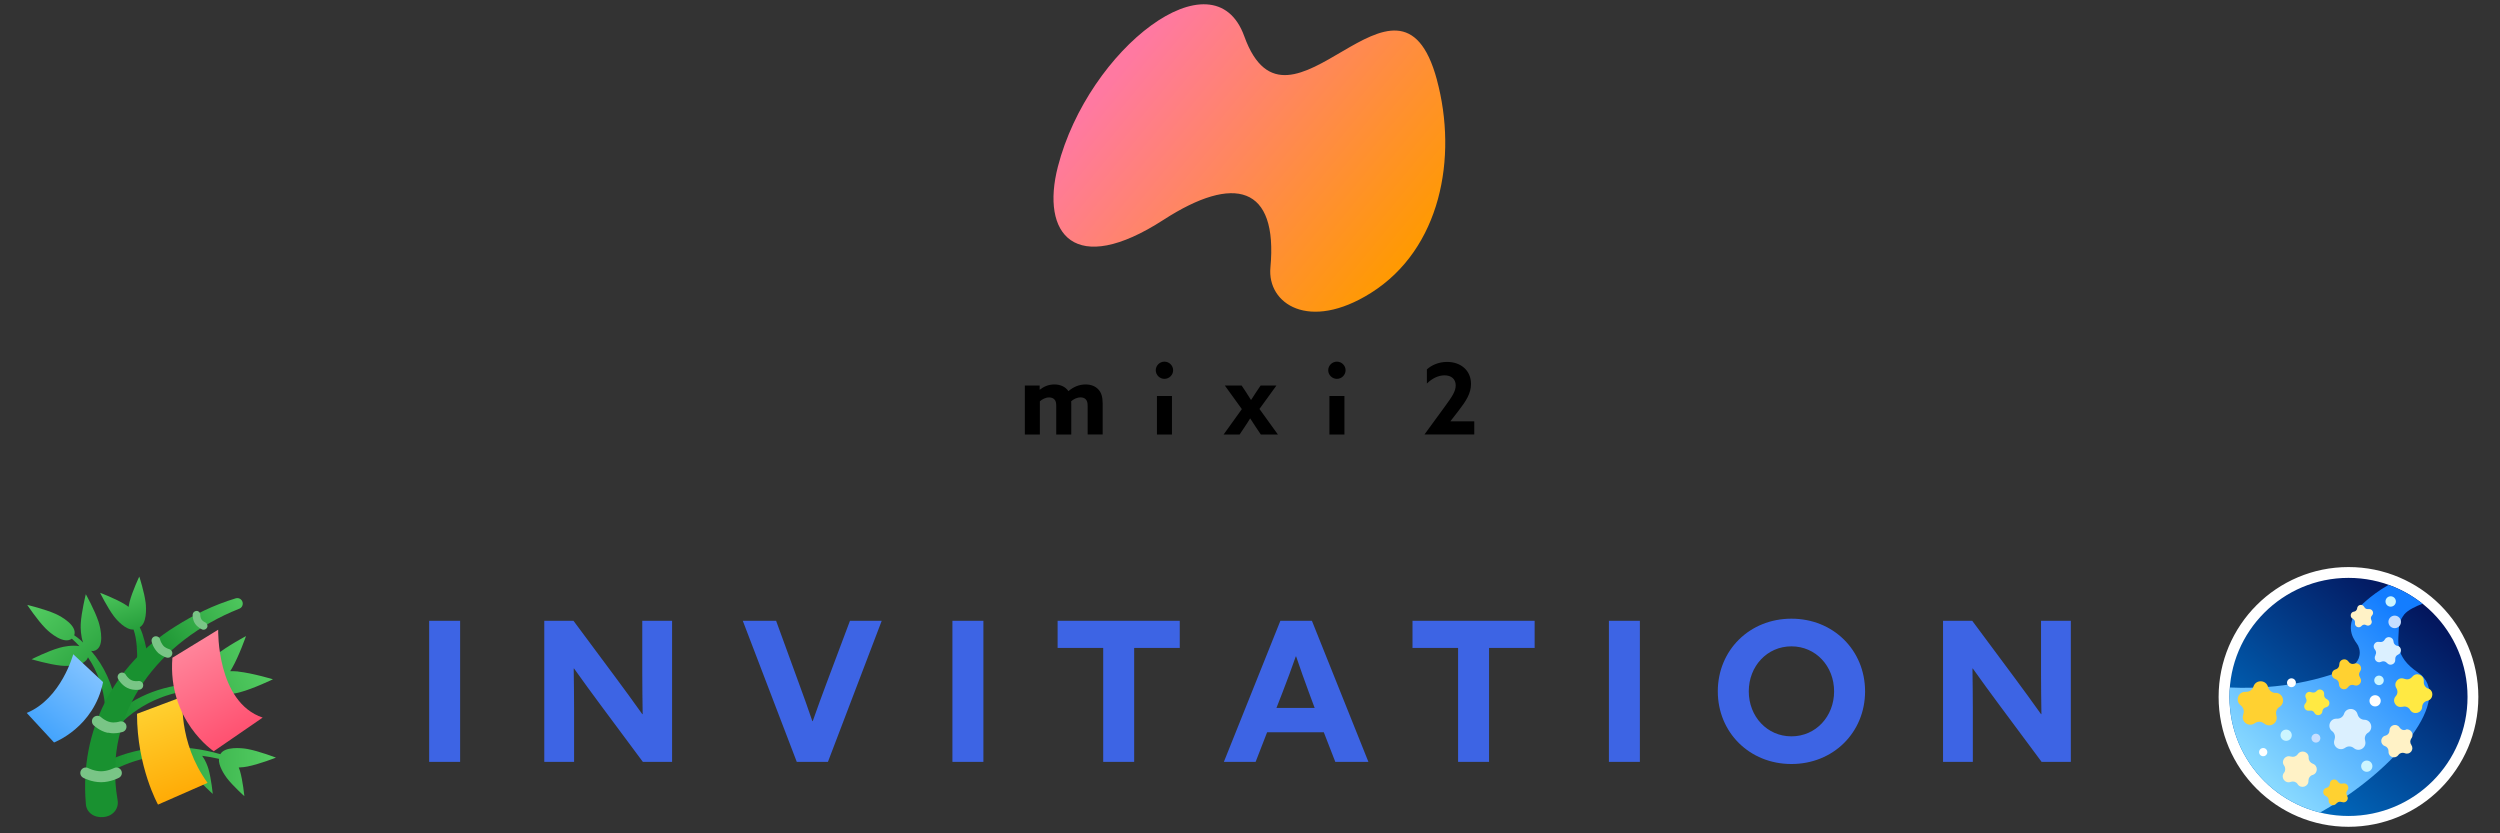 <svg fill="none" height="77" viewBox="0 0 231 77" width="231" xmlns="http://www.w3.org/2000/svg" xmlns:xlink="http://www.w3.org/1999/xlink"><rect x="0" y="0" width="231" height="77" fill="#333333" stroke="none"/><linearGradient id="a" gradientUnits="userSpaceOnUse" x1="104.893" x2="129.497" y1="4.678" y2="24.893"><stop offset="0" stop-color="#ff79a1"/><stop offset="1" stop-color="#ff9a00"/></linearGradient><linearGradient id="b"><stop offset="0" stop-color="#55ce63"/><stop offset="1" stop-color="#199130"/></linearGradient><linearGradient id="c" gradientUnits="userSpaceOnUse" x1="24.317" x2="10.681" xlink:href="#b" y1="60.046" y2="65.986"/><linearGradient id="d" gradientUnits="userSpaceOnUse" x1="2.52" x2="10.725" xlink:href="#b" y1="55.78" y2="64.647"/><linearGradient id="e" gradientUnits="userSpaceOnUse" x1="25.5" x2="10.096" xlink:href="#b" y1="70.838" y2="70.587"/><linearGradient id="f" gradientUnits="userSpaceOnUse" x1="11.016" x2="13.533" y1="53.276" y2="61.376"><stop offset="0" stop-color="#55ce63"/><stop offset=".788" stop-color="#199130"/></linearGradient><linearGradient id="g" gradientUnits="userSpaceOnUse" x1="23.114" x2="12.614" y1="54.519" y2="62.129"><stop offset="0" stop-color="#55ce63"/><stop offset=".809" stop-color="#199130"/></linearGradient><linearGradient id="h" gradientUnits="userSpaceOnUse" x1="14.585" x2="17.945" y1="64.897" y2="74.346"><stop offset="0" stop-color="#ffd131"/><stop offset="1" stop-color="#ffa600"/></linearGradient><linearGradient id="i" gradientUnits="userSpaceOnUse" x1="17.398" x2="22.867" y1="59.662" y2="69.415"><stop offset="0" stop-color="#ff859b"/><stop offset="1" stop-color="#ff4869"/></linearGradient><linearGradient id="j" gradientUnits="userSpaceOnUse" x1="8.726" x2="3.492" y1="61.225" y2="67.631"><stop offset="0" stop-color="#86c5ff"/><stop offset="1" stop-color="#42a3fd"/></linearGradient><linearGradient id="k" gradientUnits="userSpaceOnUse" x1="224.327" x2="207.664" y1="52.056" y2="71.983"><stop offset="0" stop-color="#04084d"/><stop offset="1" stop-color="#0071c6"/></linearGradient><linearGradient id="l" gradientUnits="userSpaceOnUse" x1="206.01" x2="224.474" y1="72.663" y2="54.046"><stop offset="0" stop-color="#9ae7ff"/><stop offset=".851" stop-color="#137dff"/></linearGradient><clipPath id="m"><path d="m205 52.396h24v24h-24z"/></clipPath><path d="m132.772 7.376c-3.522-13.071-13.707 7.326-17.801-4.027-2.819-7.815-14.413 1.157-17.221 12.043-1.611 6.242 1.53 10.244 9.758 4.921 6.548-4.236 10.58-3.154 9.879 4.405-.311 3.361 3.576 5.938 9.281 2.352 6.459-4.059 8.035-12.513 6.102-19.691z" fill="url(#a)"/><g fill="#000"><path d="m94.695 35.625h1.369v.373l.019.008c.346-.274.784-.483 1.342-.483.502 0 1.012.183 1.297.62.456-.392.993-.62 1.586-.62.502 0 .902.164 1.176.456s.403.674.403 1.323v2.846h-1.388v-2.617c0-.32-.046-.483-.164-.62-.118-.137-.301-.191-.491-.191-.328 0-.639.156-.867.357.008.054.008.129.008.191v2.883h-1.388v-2.617c0-.311-.037-.483-.164-.62-.129-.137-.301-.191-.502-.191-.311 0-.628.164-.848.357v3.074h-1.388v-4.524z"/><path d="m106.792 34.211c0-.438.365-.795.802-.795.438 0 .803.357.803.795 0 .438-.365.795-.803.795-.437 0-.802-.357-.802-.795zm.11 2.381h1.387v3.557h-1.387z"/><path d="m122.727 34.211c0-.438.365-.795.803-.795.437 0 .802.357.802.795 0 .438-.365.795-.802.795-.438 0-.803-.357-.803-.795zm.11 2.381h1.388v3.557h-1.388z"/><path d="m114.743 37.797-1.568-2.172h1.552l.384.575c.164.247.327.502.475.749h.019c.164-.266.327-.51.491-.757l.384-.566h1.46l-1.567 2.161 1.704 2.362h-1.578l-.465-.693c-.163-.247-.357-.537-.51-.784h-.019c-.145.247-.338.537-.502.784l-.464.693h-1.477l1.689-2.354z"/><path d="m131.632 40.149v-.019l1.898-2.599c.639-.875.977-1.377.977-1.917 0-.601-.419-.932-1.031-.932-.574 0-1.149.282-1.632.757v-1.305c.411-.384 1.084-.693 1.86-.693 1.297 0 2.218.811 2.218 2.035 0 .867-.457 1.579-1.149 2.473l-.749.966.008.019h2.19v1.213h-4.587z"/></g><path d="m22.01 62.046c-.18-.02-.44-.03-.74-.03.06-.09.11-.17.15-.24.66-1.14 1.31-3 1.31-3s-1.74.92-2.77 1.75c-.53.42-1.9 1.74-1.5 2.67-3-.06-5.99 1.03-8.2 3.11-.51.5.29 1.23.75.69 2.09-2.19 5.18-3.38 8.21-3.28.61.72 2.33.42 2.95.25 1.27-.34 3.05-1.2 3.05-1.2s-1.89-.57-3.2-.71z" fill="url(#c)"/><path d="m8.39 60.126c.07.02.14.04.23.03 1.12-.21.68-2.11.48-2.72-.35-1.06-1.17-2.53-1.17-2.53s-.41 1.63-.47 2.75c-.02.36 0 1.13.22 1.72-.09-.08-.17-.17-.26-.25-.18-.16-.37-.29-.56-.42.31-.89-1.18-1.74-1.72-1.98-1.01-.45-2.62-.83-2.62-.83s.91 1.38 1.69 2.17c.41.42 1.69 1.5 2.43.95.25.22.48.45.7.69-.65-.12-1.48.04-1.84.15-1.08.3-2.58 1.06-2.58 1.06s1.61.48 2.72.59c.58.06 2.21.07 2.49-.77.89 1.32 1.45 2.88 1.57 4.45 0 .31.28.55.59.5.28-.04.47-.3.43-.58-.31-1.84-1.1-3.58-2.31-4.98z" fill="url(#d)"/><path d="m25.5 70.006s-1.55-.6-2.64-.8c-.55-.1-2.1-.25-2.5.48-3.46-1-7.25-.92-10.54.68-.63.33-.07 1.26.52.87 2.12-1.17 4.59-1.63 7.03-1.52-.23.61.4 1.6.66 1.95.57.75 1.63 1.69 1.63 1.69s-.14-1.4-.4-2.31c-.08-.27-.28-.81-.58-1.21.52.07 1.04.16 1.55.28-.06.61.48 1.44.72 1.76.57.75 1.63 1.69 1.63 1.69s-.14-1.4-.4-2.31c-.03-.09-.07-.21-.12-.34.32-.01.62-.05.8-.09 1.09-.21 2.63-.82 2.63-.82z" fill="url(#e)"/><path d="m13.36 59.236c-.12-.44-.25-.88-.45-1.28.66-.35.61-1.74.55-2.24-.12-1-.59-2.44-.59-2.44s-.65 1.37-.9 2.35c-.03.11-.06.27-.09.45-.13-.1-.26-.19-.35-.24-.86-.53-2.28-1.06-2.28-1.06s.67 1.36 1.27 2.16c.28.38 1.12 1.3 1.82 1.23.33.95.34 2.09.34 3.07-.02.31.26.57.56.53.28-.03.48-.28.45-.56-.07-.67-.094-1.047-.264-1.697z" fill="url(#f)"/><path d="m22.08 56.256c-7.3 2.92-12.62 9.49-11.22 17.63.16.85-.43 1.53-1.3 1.61-.85.09-1.61-.42-1.63-1.27-.57-6.7 2.55-12.78 8.24-16.32 1.76-1.12 3.6-2.01 5.61-2.62.27-.08.55.07.63.34s-.07.55-.33.63z" fill="url(#g)"/><path d="m12.66 65.956 4.23-1.59s-.49 4.16 2.29 7.97l-4.58 2.01s-1.94-3.47-1.94-8.39z" fill="url(#h)"/><path d="m15.93 60.776 4.23-2.59s-.16 6.68 4.11 8.12l-4.52 3.11s-4.28-2.85-3.82-8.64z" fill="url(#i)"/><path d="m9.524 63.025-2.757-2.575s-1.098 4.11-4.297 5.426l2.523 2.729s3.688-1.384 4.531-5.58z" fill="url(#j)"/><path d="m9.34 72.276c-.88 0-1.62-.39-1.65-.41-.25-.13-.34-.44-.21-.68.13-.25.44-.34.68-.21 0 0 .56.29 1.18.29s1.17-.29 1.18-.29c.25-.13.55-.03.68.21.13.25.04.55-.21.68-.03.02-.78.41-1.65.41z" fill="#79c586"/><path d="m11.67 66.996c-.09-.26-.38-.4-.64-.32 0 0-.44.15-.87.04-.43-.1-.79-.42-.81-.44-.2-.19-.52-.18-.72.02-.19.2-.18.52.02.72.06.05.57.53 1.27.69h.05.06c.15.03.31.05.45.05.46 0 .82-.12.87-.13.26-.09.4-.38.31-.64z" fill="#79c586"/><path d="m12.61 63.746c-.22 0-.55-.03-.86-.19-.52-.26-.8-.76-.83-.81-.11-.2-.04-.44.16-.55.19-.11.44-.04.55.16 0 .01.2.33.49.48s.65.1.65.09c.22-.03.43.12.46.34s-.12.43-.34.46c-.02 0-.13.02-.28.02z" fill="#79c586"/><path d="m15.53 60.776s-.06 0-.1-.01c-.04 0-.4-.1-.8-.42-.5-.49-.61-1.02-.62-1.08-.04-.22.1-.43.32-.47.23-.03.43.1.47.32 0 .01.08.34.36.62.23.18.46.24.46.24.22.06.35.28.29.49-.05.18-.21.31-.39.31z" fill="#79c586"/><path d="m18.95 57.506c-.06-.03-.25-.13-.34-.28s-.11-.35-.1-.41c0-.2-.14-.36-.33-.37-.19 0-.36.14-.38.33 0 .05-.02.47.21.83s.62.53.66.55c.05.02.09.03.14.03.14 0 .27-.08.33-.21.08-.18 0-.39-.18-.47z" fill="#79c586"/><path d="m39.654 70.396v-13.032h2.862v13.032zm10.638 0v-13.032h2.7l3.906 5.256c.846 1.134 1.638 2.232 2.448 3.366h.036c-.018-1.26-.036-2.52-.036-3.78v-4.842h2.754v13.032h-2.7l-3.906-5.256c-.846-1.134-1.638-2.232-2.448-3.366h-.036c.018 1.26.036 2.52.036 3.78v4.842zm23.329 0-4.986-13.032h3.078l2.088 5.724c.432 1.17.864 2.376 1.26 3.546h.036c.414-1.188.846-2.358 1.296-3.564l2.142-5.706h2.934l-4.968 13.032zm14.383 0v-13.032h2.862v13.032zm13.932 0v-10.53h-4.212v-2.502h11.286v2.502h-4.212v10.53zm11.15 0 5.22-13.032h2.916l5.22 13.032h-3.06l-1.062-2.736h-5.238l-1.062 2.736zm4.86-4.986h3.528l-.522-1.404c-.396-1.08-.864-2.376-1.188-3.348h-.036c-.36 1.026-.81 2.268-1.242 3.366zm16.781 4.986v-10.53h-4.212v-2.502h11.286v2.502h-4.212v10.53zm13.936 0v-13.032h2.862v13.032zm16.866.198c-3.87 0-6.804-2.916-6.804-6.714s2.934-6.714 6.804-6.714 6.804 2.916 6.804 6.714-2.934 6.714-6.804 6.714zm0-2.556c2.25 0 3.942-1.836 3.942-4.158s-1.692-4.158-3.942-4.158-3.942 1.836-3.942 4.158 1.692 4.158 3.942 4.158zm14.008 2.358v-13.032h2.7l3.906 5.256c.846 1.134 1.638 2.232 2.448 3.366h.036c-.018-1.26-.036-2.52-.036-3.78v-4.842h2.754v13.032h-2.7l-3.906-5.256c-.846-1.134-1.638-2.232-2.448-3.366h-.036c.018 1.26.036 2.52.036 3.78v4.842z" fill="#3d64e4"/><g clip-path="url(#m)"><path d="m217 52.896c6.351 0 11.5 5.149 11.5 11.5s-5.149 11.5-11.5 11.5-11.5-5.149-11.5-11.5 5.149-11.5 11.5-11.5z" fill="url(#k)" stroke="#fff" stroke-linejoin="round"/><path d="m222.14 56.786c.36-.44 1.11-.77 1.7-1-.93-.74-1.99-1.33-3.14-1.74-1.78 1.01-2.79 2.16-2.79 2.16-1.45 1.96-.21 3.06-.02 3.45.06.16.14.33.15.61.02.82-.6 1.31-1.12 1.52-4.14 1.68-8.24 1.86-10.87 1.74-.02.29-.04.58-.04.88 0 5.17 3.57 9.49 8.37 10.67 7.06-3.94 12.46-10.64 9.04-12.94-2.25-1.51-1.78-2.99-1.77-4.01 0-.39.14-.89.49-1.33z" fill="url(#l)"/><path d="m224.36 63.616h-.03c-.24-.11-.39-.35-.37-.61v-.06c.04-.58-.68-.87-1.05-.43l-.04.04c-.17.2-.44.27-.68.17h-.03c-.54-.23-1.05.37-.73.87.14.24.12.52-.05.72l-.02.02c-.38.44.03 1.11.6.97h.06c.25-.07.51.03.65.25l.03.05c.31.49 1.07.3 1.11-.28v-.03c.02-.26.2-.48.46-.54h.02c.57-.14.63-.93.08-1.14z" fill="#ffe943"/><path d="m218.86 56.276h-.02c-.15.03-.3-.04-.37-.17l-.02-.03c-.16-.3-.6-.22-.65.12v.03c-.03.15-.14.27-.29.29h-.02c-.33.06-.39.52-.09.66.14.07.22.22.2.37v.02c-.05.33.36.53.59.29l.03-.03c.1-.11.26-.14.4-.07l.03.02c.3.14.62-.18.46-.48-.07-.15-.05-.31.06-.42.24-.25.02-.65-.31-.59z" fill="#fff2c6"/><path d="m220.9 56.056c.265 0 .48-.215.48-.48s-.215-.48-.48-.48-.48.215-.48.48.215.48.48.48z" fill="#cbf5ff"/><path d="m210.27 64.026h-.04c-.3-.01-.56-.22-.65-.51l-.02-.06c-.19-.65-1.1-.68-1.33-.05l-.02.06c-.1.28-.38.47-.68.46h-.04c-.68-.03-.99.84-.45 1.25h.01c.24.2.34.52.23.81v.03c-.25.64.47 1.2 1.03.83l.06-.04c.25-.17.58-.15.81.03l.06.04c.54.41 1.29-.1 1.1-.75v-.03c-.1-.29.02-.61.28-.78h.02c.57-.39.32-1.27-.36-1.3z" fill="#ffd131"/><path d="m222.32 67.436h-.03c-.21.07-.43-.01-.55-.19l-.03-.04c-.27-.4-.9-.22-.92.26v.05c-.01.22-.16.4-.37.46h-.03c-.47.14-.49.8-.03.96h.01c.21.08.34.28.33.5v.02c-.02.49.59.71.89.33l.03-.04c.13-.17.36-.23.56-.16l.05.02c.46.16.86-.35.58-.76v-.02c-.14-.18-.13-.42 0-.6.3-.39-.06-.94-.53-.81z" fill="#fff2c6"/><path d="m213.73 70.566h-.03c-.22-.08-.38-.29-.38-.53v-.05c0-.53-.68-.74-.99-.32l-.03.04c-.14.19-.38.27-.61.2h-.03c-.5-.17-.92.41-.61.83.14.2.14.47 0 .66l-.02.02c-.31.43.1 1 .61.84l.05-.02c.22-.07.46 0 .6.2l.03.05c.31.42.99.2.98-.33v-.03c0-.24.15-.45.38-.52h.01c.51-.16.51-.88 0-1.04z" fill="#fff2c6"/><path d="m218.49 66.506h-.04c-.28-.01-.52-.2-.6-.47l-.02-.06c-.17-.6-1.01-.63-1.23-.05l-.02.06c-.1.26-.35.43-.63.42h-.04c-.63-.03-.92.77-.42 1.16h.01c.22.18.31.48.21.75v.03c-.23.59.43 1.11.95.77l.06-.04c.23-.15.53-.14.75.03l.05.04c.5.38 1.19-.09 1.02-.69v-.03c-.09-.27.02-.57.26-.72h.01c.53-.36.3-1.18-.33-1.2z" fill="#dbf0ff"/><path d="m221.52 59.676h-.03c-.18-.05-.31-.2-.33-.38v-.04c-.04-.41-.59-.53-.8-.18l-.02.04c-.09.16-.28.24-.46.2h-.03c-.41-.1-.69.39-.41.7.13.15.14.35.05.51v.02c-.22.36.14.78.52.61l.04-.02c.17-.07.36-.03.49.11l.03.03c.28.31.79.08.75-.33v-.02c-.02-.19.08-.36.26-.44h.01c.38-.17.33-.73-.07-.82z" fill="#dbf0ff"/><path d="m219.46 65.276c.288 0 .52-.233.52-.52 0-.287-.232-.52-.52-.52-.287 0-.52.233-.52.52 0 .287.233.52.52.52z" fill="#fff"/><path d="m211.24 68.456c.287 0 .52-.233.52-.52s-.233-.52-.52-.52-.52.233-.52.52.233.52.52.52z" fill="#cbf5ff"/><path d="m218.69 71.315c.287 0 .52-.233.52-.52s-.233-.52-.52-.52-.52.233-.52.52.233.52.52.52z" fill="#cbf5ff"/><path d="m216.48 72.396h-.02c-.17.05-.34-.02-.43-.16l-.02-.03c-.21-.32-.71-.19-.73.19v.04c-.01.17-.13.32-.3.36h-.02c-.37.1-.4.62-.04.76.16.07.27.23.25.4v.02c-.03.38.45.58.7.28l.03-.03c.11-.13.29-.18.45-.12h.04c.36.15.69-.25.48-.57v-.02c-.1-.15-.09-.34.02-.47.25-.3-.03-.75-.41-.65z" fill="#ffd131"/><path d="m209.12 69.876c.21 0 .38-.17.38-.38 0-.21-.17-.38-.38-.38s-.38.17-.38.38c0 .21.17.38.38.38z" fill="#fff"/><path d="m219.82 63.306c.243 0 .44-.197.44-.44s-.197-.44-.44-.44-.44.197-.44.44.197.44.44.44z" fill="#cbf5ff"/><path d="m213.99 68.616c.227 0 .41-.184.41-.41s-.183-.41-.41-.41c-.226 0-.41.184-.41.41s.184.41.41.41z" fill="#c7deff"/><path d="m217.57 61.325h-.03c-.19.07-.4 0-.52-.17l-.03-.04c-.26-.36-.83-.19-.84.26v.04c0 .2-.14.38-.33.44h-.03c-.43.14-.44.75 0 .89h.01c.19.07.32.25.32.45v.02c0 .45.56.65.83.29l.03-.04c.12-.16.33-.22.52-.16l.05.02c.43.14.79-.35.52-.71v-.02c-.13-.17-.13-.39 0-.55.27-.37-.08-.87-.51-.73z" fill="#ffd131"/><path d="m221.269 58.043c.321 0 .58-.26.58-.58s-.259-.58-.58-.58c-.32 0-.58.26-.58.58s.26.58.58.58z" fill="#c7deff"/><path d="m215 64.596h-.02c-.16-.08-.25-.24-.23-.41v-.04c.04-.38-.43-.59-.68-.31l-.03.03c-.11.13-.3.16-.45.1h-.02c-.35-.17-.7.22-.5.55.09.16.07.35-.05.48h-.01c-.26.3 0 .74.37.67h.04c.17-.04.33.03.42.18l.02.04c.19.33.7.22.73-.16v-.02c.02-.17.15-.31.32-.35h.01c.38-.08.43-.59.08-.75z" fill="#ffe943"/><path d="m211.73 63.496c.227 0 .41-.184.41-.41 0-.227-.183-.41-.41-.41-.226 0-.41.183-.41.41 0 .226.184.41.41.41z" fill="#fff"/></g></svg>